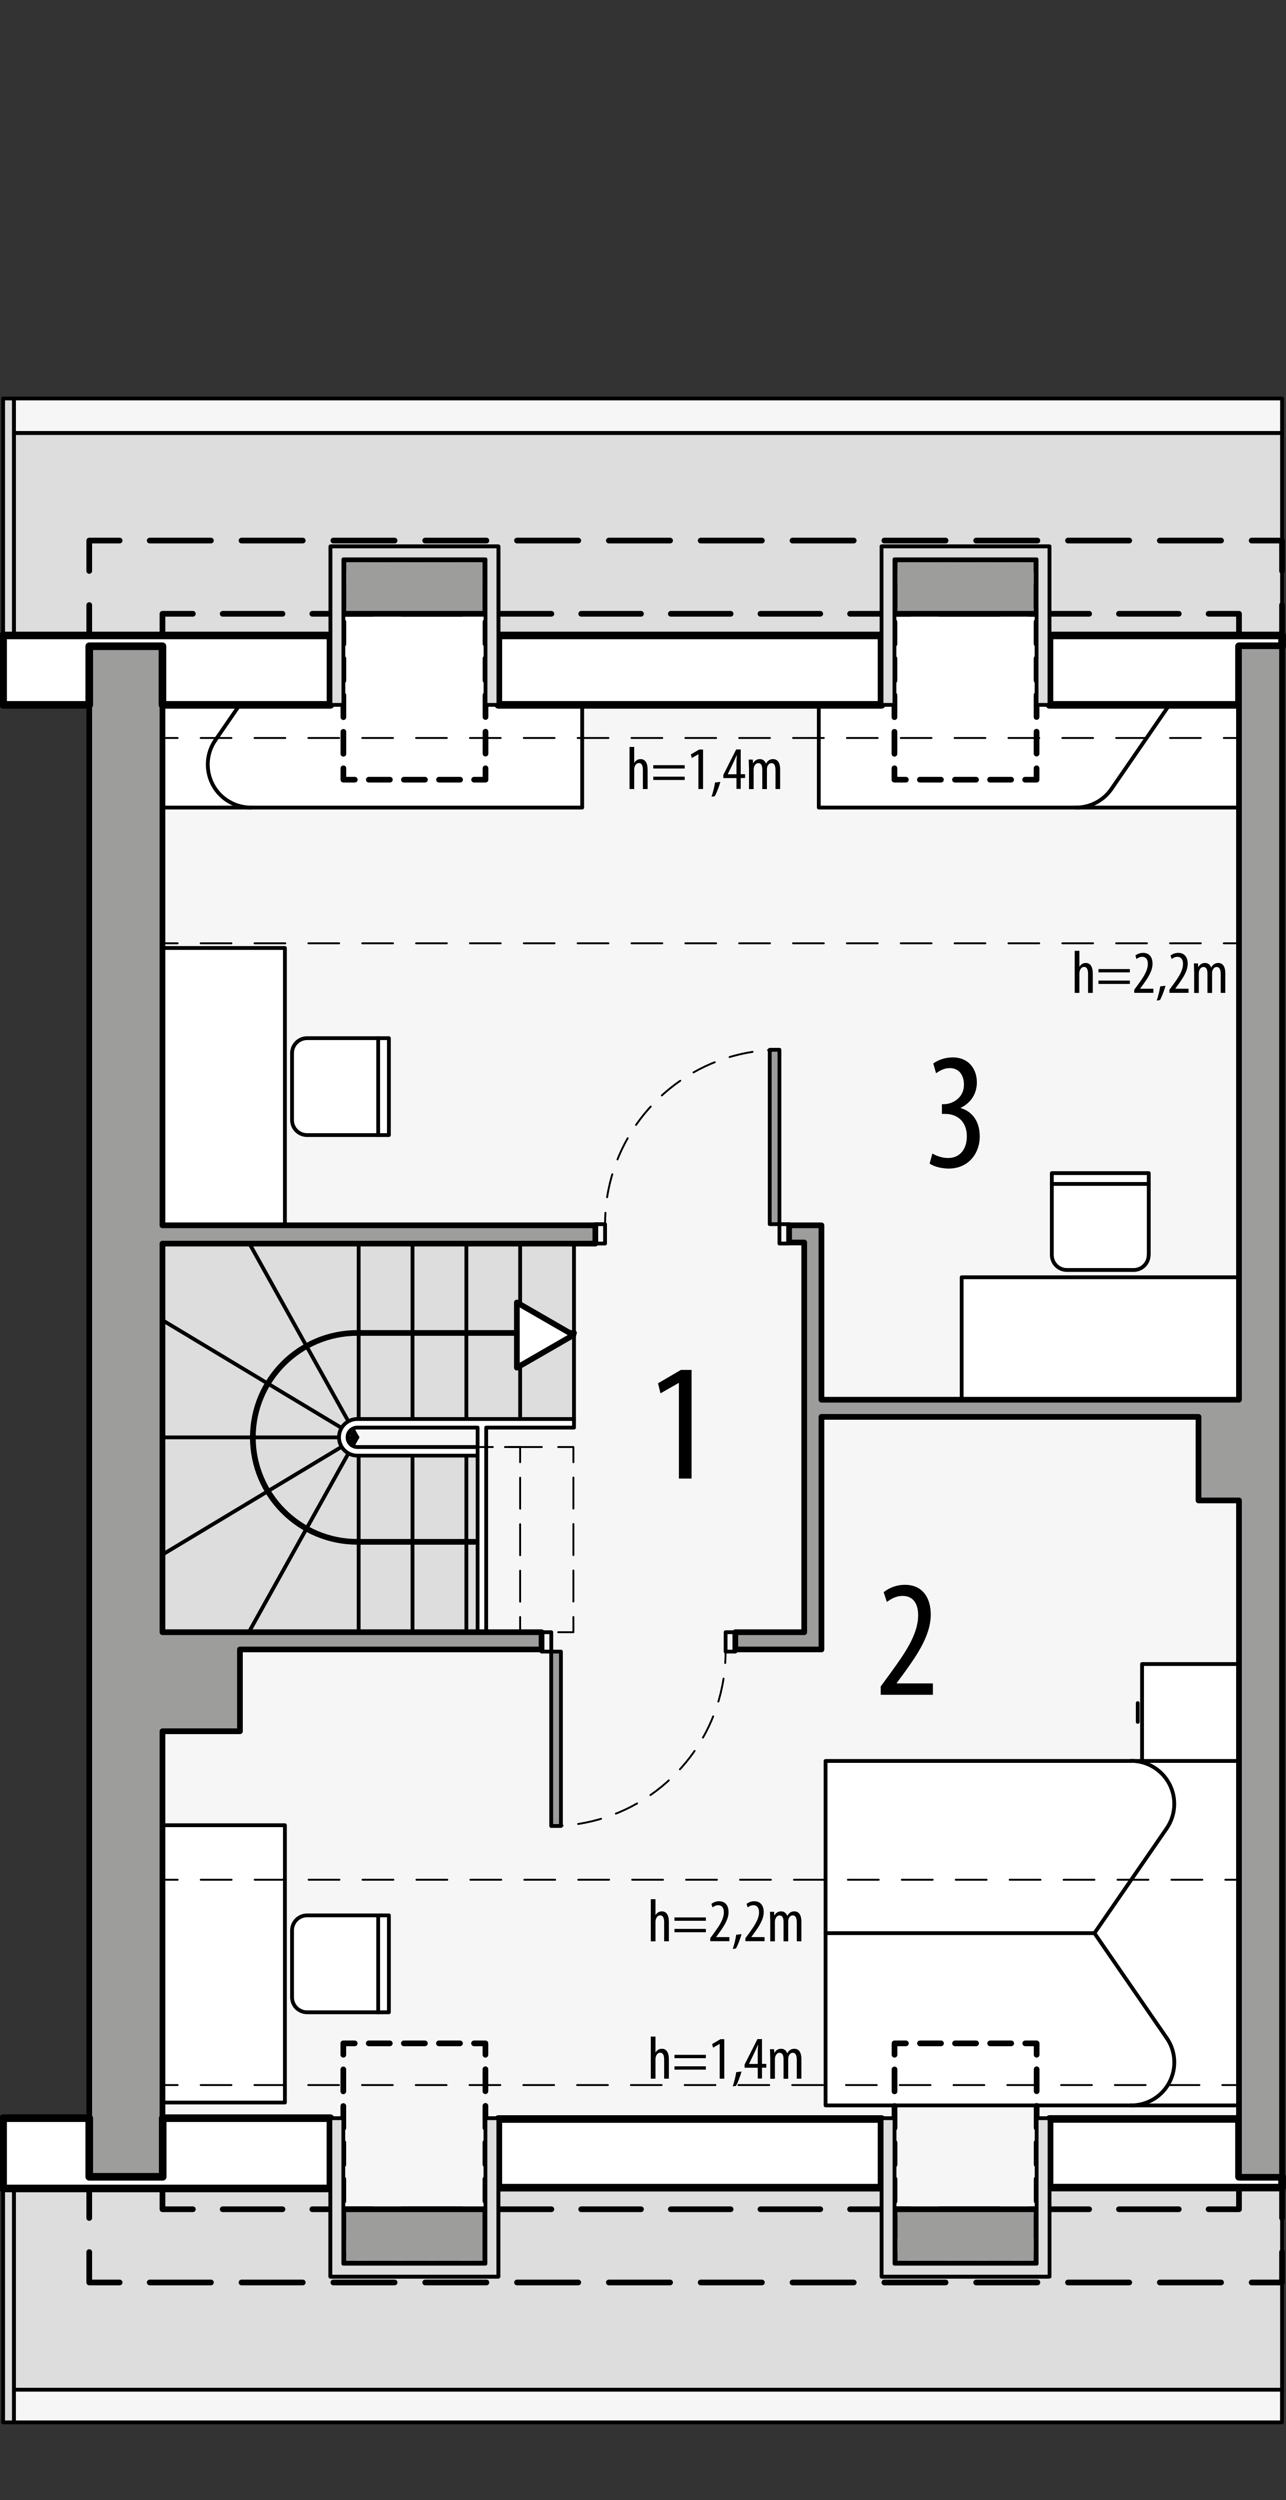 <?xml version="1.0" encoding="UTF-8"?><svg id="a" xmlns="http://www.w3.org/2000/svg" viewBox="0 0 169.31 329.16"><rect x="0" y="0" width="169.31" height="329.16" fill="#333333" stroke="none"/><rect x="11.75" y="71.17" width="156.85" height="229.32" transform="translate(180.34 371.67) rotate(-180)" style="fill:#f6f6f6; stroke-width:0px;"/><rect x="107.8" y="80.81" width="55.26" height="25.51" style="fill:#fff; stroke:#000; stroke-linecap:round; stroke-linejoin:round; stroke-width:.5px;"/><path d="M146.33,103.87c-1.06,1.54-2.8,2.45-4.67,2.45" style="fill:#fff; stroke:#000; stroke-linecap:round; stroke-linejoin:round; stroke-width:.5px;"/><line x1="156.09" y1="89.7" x2="146.33" y2="103.87" style="fill:#fff; stroke:#000; stroke-linecap:round; stroke-linejoin:round; stroke-width:.5px;"/><path d="M151.42,80.81c1.15,0,2.27.35,3.22,1,2.58,1.78,3.23,5.31,1.45,7.88" style="fill:#fff; stroke:#000; stroke-linecap:round; stroke-linejoin:round; stroke-width:.5px;"/><rect x="21.39" y="80.81" width="55.26" height="25.51" style="fill:#fff; stroke:#000; stroke-linecap:round; stroke-linejoin:round; stroke-width:.5px;"/><path d="M38.12,83.26c1.06-1.54,2.8-2.45,4.67-2.45" style="fill:#fff; stroke:#000; stroke-linecap:round; stroke-linejoin:round; stroke-width:.5px;"/><line x1="28.36" y1="97.44" x2="38.12" y2="83.26" style="fill:#fff; stroke:#000; stroke-linecap:round; stroke-linejoin:round; stroke-width:.5px;"/><path d="M33.03,106.32c-1.15,0-2.27-.35-3.22-1-2.58-1.78-3.23-5.31-1.45-7.88" style="fill:#fff; stroke:#000; stroke-linecap:round; stroke-linejoin:round; stroke-width:.5px;"/><rect x="108.69" y="231.84" width="54.43" height="45.35" style="fill:#fff; stroke:#000; stroke-linecap:round; stroke-linejoin:round; stroke-width:.5px;"/><line x1="144.09" y1="254.51" x2="108.69" y2="254.51" style="fill:#fff; stroke:#000; stroke-linecap:round; stroke-linejoin:round; stroke-width:.5px;"/><path d="M153.6,240.72c.65-.95,1-2.07,1-3.22,0-3.13-2.54-5.67-5.67-5.67" style="fill:#fff; stroke:#000; stroke-linecap:round; stroke-linejoin:round; stroke-width:.5px;"/><path d="M148.93,277.19c1.15,0,2.27-.35,3.22-1,2.58-1.78,3.23-5.31,1.45-7.88" style="fill:#fff; stroke:#000; stroke-linecap:round; stroke-linejoin:round; stroke-width:.5px;"/><line x1="153.6" y1="268.31" x2="144.09" y2="254.51" style="fill:#fff; stroke:#000; stroke-linecap:round; stroke-linejoin:round; stroke-width:.5px;"/><line x1="153.6" y1="240.72" x2="144.09" y2="254.51" style="fill:#fff; stroke:#000; stroke-linecap:round; stroke-linejoin:round; stroke-width:.5px;"/><line x1="149.79" y1="224.22" x2="149.79" y2="226.7" style="fill:#fff; stroke:#000; stroke-linecap:round; stroke-linejoin:round; stroke-width:.5px;"/><rect x="150.36" y="219.08" width="12.76" height="12.76" style="fill:#fff; stroke:#000; stroke-linecap:round; stroke-linejoin:round; stroke-width:.5px;"/><path d="M38.45,254.16v8.79c0,1.1.89,1.98,1.98,1.98h10.77v-12.76h-10.77c-1.1,0-1.98.89-1.98,1.98Z" style="fill:#fff; stroke:#000; stroke-linecap:round; stroke-linejoin:round; stroke-width:.5px;"/><line x1="49.79" y1="252.18" x2="49.79" y2="264.94" style="fill:none; stroke:#000; stroke-linecap:round; stroke-linejoin:round; stroke-width:.5px;"/><rect x="21.39" y="240.3" width="16.12" height="36.51" style="fill:#fff; stroke:#000; stroke-linecap:round; stroke-linejoin:round; stroke-width:.5px;"/><path d="M38.45,138.67v8.79c0,1.1.89,1.98,1.98,1.98h10.77v-12.76h-10.77c-1.1,0-1.98.89-1.98,1.98Z" style="fill:#fff; stroke:#000; stroke-linecap:round; stroke-linejoin:round; stroke-width:.5px;"/><line x1="49.79" y1="136.68" x2="49.79" y2="149.44" style="fill:none; stroke:#000; stroke-linecap:round; stroke-linejoin:round; stroke-width:.5px;"/><rect x="21.39" y="124.81" width="16.12" height="36.51" style="fill:#fff; stroke:#000; stroke-linecap:round; stroke-linejoin:round; stroke-width:.5px;"/><path d="M151.24,165.22v-10.77s-12.76,0-12.76,0v10.77c0,1.1.89,1.98,1.98,1.98h8.79c1.1,0,1.98-.89,1.98-1.98Z" style="fill:#fff; stroke:#000; stroke-linecap:round; stroke-linejoin:round; stroke-width:.5px;"/><line x1="138.48" y1="155.87" x2="151.24" y2="155.87" style="fill:none; stroke:#000; stroke-linecap:round; stroke-linejoin:round; stroke-width:.5px;"/><rect x="126.61" y="168.16" width="36.51" height="16.12" style="fill:#fff; stroke:#000; stroke-linecap:round; stroke-linejoin:round; stroke-width:.5px;"/><polygon points="168.79 57 168.79 83.66 138.17 83.66 138.17 71.94 116.06 71.94 116.06 83.66 65.62 83.66 65.62 80.81 65.62 71.94 43.51 71.94 43.51 80.81 43.51 83.66 1.83 83.66 1.83 57 168.79 57" style="fill:#ddd; stroke:#000; stroke-linecap:round; stroke-linejoin:round; stroke-width:.5px;"/><polygon points="43.5 288.01 43.5 299.73 65.61 299.73 65.61 288.01 116.06 288.01 116.07 299.73 137.99 299.73 138.18 288.01 168.79 288.01 168.79 314.62 1.83 314.62 1.83 288.01 43.5 288.01" style="fill:#ddd; stroke:#000; stroke-linecap:round; stroke-linejoin:round; stroke-width:.5px;"/><rect x="1.83" y="314.62" width="166.96" height="4.3" transform="translate(170.61 633.54) rotate(-180)" style="fill:#f6f6f6; stroke:#000; stroke-linecap:round; stroke-linejoin:round; stroke-width:.5px;"/><rect x="1.83" y="52.47" width="166.96" height="4.54" transform="translate(170.62 109.47) rotate(-180)" style="fill:#f6f6f6; stroke:#000; stroke-linecap:round; stroke-linejoin:round; stroke-width:.5px;"/><rect x=".41" y="52.47" width="1.42" height="31.2" transform="translate(2.24 136.13) rotate(-180)" style="fill:#ddd; stroke:#000; stroke-linecap:round; stroke-linejoin:round; stroke-width:.5px;"/><rect x=".41" y="288.02" width="1.42" height="30.9" transform="translate(2.24 606.94) rotate(-180)" style="fill:#ddd; stroke:#000; stroke-linecap:round; stroke-linejoin:round; stroke-width:.5px;"/><line x1="71.3" y1="217.16" x2="71.3" y2="214.89" style="fill:none; stroke:#000; stroke-linecap:round; stroke-linejoin:round; stroke-width:.5px;"/><line x1="96.81" y1="217.16" x2="96.81" y2="214.89" style="fill:none; stroke:#000; stroke-linecap:round; stroke-linejoin:round; stroke-width:.5px;"/><rect x="71.3" y="214.89" width="1.28" height="2.55" style="fill:none; stroke:#000; stroke-linecap:round; stroke-linejoin:round; stroke-width:.5px;"/><rect x="95.53" y="214.89" width="1.28" height="2.55" style="fill:none; stroke:#000; stroke-linecap:round; stroke-linejoin:round; stroke-width:.5px;"/><rect x="72.57" y="217.44" width="1.28" height="22.96" style="fill:#9d9d9c; stroke:#000; stroke-linecap:round; stroke-linejoin:round; stroke-width:.5px;"/><path d="M95.53,217.44c0,.5-.02,1-.05,1.5" style="fill:none; stroke:#000; stroke-linecap:round; stroke-linejoin:round; stroke-width:.25px;"/><path d="M95.26,221c-1.58,10.17-9.84,18.14-20.16,19.27" style="fill:none; stroke:#000; stroke-dasharray:0 0 3.1 2.07; stroke-linecap:round; stroke-linejoin:round; stroke-width:.25px;"/><path d="M74.07,240.35c-.5.03-1,.05-1.5.05" style="fill:none; stroke:#000; stroke-linecap:round; stroke-linejoin:round; stroke-width:.25px;"/><rect x="102.62" y="161.17" width="1.28" height="2.55" style="fill:none; stroke:#000; stroke-linecap:round; stroke-linejoin:round; stroke-width:.5px;"/><rect x="78.38" y="161.17" width="1.28" height="2.55" style="fill:none; stroke:#000; stroke-linecap:round; stroke-linejoin:round; stroke-width:.5px;"/><rect x="101.34" y="138.21" width="1.28" height="22.96" style="fill:#9d9d9c; stroke:#000; stroke-linecap:round; stroke-linejoin:round; stroke-width:.5px;"/><path d="M79.66,161.17c0-.5.02-1,.05-1.5" style="fill:none; stroke:#000; stroke-linecap:round; stroke-linejoin:round; stroke-width:.25px;"/><path d="M79.93,157.62c1.58-10.17,9.84-18.14,20.16-19.27" style="fill:none; stroke:#000; stroke-dasharray:0 0 3.1 2.07; stroke-linecap:round; stroke-linejoin:round; stroke-width:.25px;"/><path d="M101.12,138.26c.5-.03,1-.05,1.5-.05" style="fill:none; stroke:#000; stroke-linecap:round; stroke-linejoin:round; stroke-width:.25px;"/><path d="M75.57,163.58v23.24h-12.69s0,1.13,0,1.13h-15.77c-.7,0-1.28.57-1.28,1.28,0,.7.57,1.28,1.28,1.28h15.77v24.38H21.39v-51.31h54.18Z" style="fill:#ddd; stroke-width:0px;"/><line x1="44.63" y1="189.24" x2="21.39" y2="189.24" style="fill:none; stroke:#000; stroke-linecap:round; stroke-linejoin:round; stroke-width:.5px;"/><line x1="44.63" y1="189.24" x2="47.04" y2="189.24" style="fill:none; stroke:#000; stroke-linecap:round; stroke-linejoin:round; stroke-width:.5px;"/><line x1="21.39" y1="173.81" x2="47.04" y2="189.24" style="fill:none; stroke:#000; stroke-linecap:round; stroke-linejoin:round; stroke-width:.5px;"/><line x1="32.76" y1="163.58" x2="47.04" y2="189.24" style="fill:none; stroke:#000; stroke-linecap:round; stroke-linejoin:round; stroke-width:.5px;"/><line x1="47.22" y1="186.83" x2="47.22" y2="163.58" style="fill:none; stroke:#000; stroke-linecap:round; stroke-linejoin:round; stroke-width:.5px;"/><line x1="54.31" y1="186.83" x2="54.31" y2="163.58" style="fill:none; stroke:#000; stroke-linecap:round; stroke-linejoin:round; stroke-width:.5px;"/><line x1="61.4" y1="186.83" x2="61.4" y2="163.58" style="fill:none; stroke:#000; stroke-linecap:round; stroke-linejoin:round; stroke-width:.5px;"/><line x1="68.48" y1="186.83" x2="68.48" y2="163.58" style="fill:none; stroke:#000; stroke-linecap:round; stroke-linejoin:round; stroke-width:.5px;"/><line x1="75.57" y1="186.83" x2="75.57" y2="163.58" style="fill:none; stroke:#000; stroke-linecap:round; stroke-linejoin:round; stroke-width:.5px;"/><line x1="21.39" y1="204.67" x2="47.04" y2="189.24" style="fill:none; stroke:#000; stroke-linecap:round; stroke-linejoin:round; stroke-width:.5px;"/><line x1="32.76" y1="214.89" x2="47.04" y2="189.24" style="fill:none; stroke:#000; stroke-linecap:round; stroke-linejoin:round; stroke-width:.5px;"/><line x1="47.22" y1="191.65" x2="47.22" y2="214.89" style="fill:none; stroke:#000; stroke-linecap:round; stroke-linejoin:round; stroke-width:.5px;"/><line x1="54.31" y1="191.65" x2="54.31" y2="214.89" style="fill:none; stroke:#000; stroke-linecap:round; stroke-linejoin:round; stroke-width:.5px;"/><line x1="61.4" y1="191.65" x2="61.4" y2="214.89" style="fill:none; stroke:#000; stroke-linecap:round; stroke-linejoin:round; stroke-width:.5px;"/><path d="M62.88,190.51h-15.84c-.7,0-1.28-.57-1.28-1.28s.57-1.28,1.28-1.28h0s15.84,0,15.84,0v26.93s1.13,0,1.13,0v-26.93h11.56s0-1.13,0-1.13h-28.53c-1.33,0-2.41,1.08-2.41,2.41s1.08,2.41,2.41,2.41h15.84s0-1.13,0-1.13Z" style="fill:#fff; stroke:#000; stroke-linecap:round; stroke-linejoin:round; stroke-width:.5px;"/><path d="M75.57,175.49h-28.53,0c-7.59,0-13.75,6.16-13.75,13.75,0,7.59,6.16,13.75,13.75,13.75h-.18s15.65,0,15.65,0" style="fill:none; stroke:#000; stroke-linecap:round; stroke-linejoin:round; stroke-width:.75px;"/><polyline points="66.48 190.51 68.48 190.51 68.48 191.65 68.48 192.51" style="fill:none; stroke:#000; stroke-linecap:round; stroke-linejoin:round; stroke-width:.25px;"/><line x1="68.48" y1="194.55" x2="68.48" y2="211.87" style="fill:none; stroke:#000; stroke-dasharray:0 0 4.08 2.04; stroke-linecap:round; stroke-linejoin:round; stroke-width:.25px;"/><polyline points="68.48 212.89 68.48 214.89 66.48 214.89" style="fill:none; stroke:#000; stroke-linecap:round; stroke-linejoin:round; stroke-width:.25px;"/><polyline points="66.01 214.89 64.01 214.89 66.01 214.89" style="fill:none; stroke:#000; stroke-linecap:round; stroke-linejoin:round; stroke-width:.25px;"/><line x1="67.88" y1="214.89" x2="72.55" y2="214.89" style="fill:none; stroke:#000; stroke-dasharray:0 0 3.74 1.87; stroke-linecap:round; stroke-linejoin:round; stroke-width:.25px;"/><polyline points="73.49 214.89 75.49 214.89 75.49 212.89" style="fill:none; stroke:#000; stroke-linecap:round; stroke-linejoin:round; stroke-width:.25px;"/><line x1="75.49" y1="210.85" x2="75.49" y2="193.53" style="fill:none; stroke:#000; stroke-dasharray:0 0 4.08 2.04; stroke-linecap:round; stroke-linejoin:round; stroke-width:.25px;"/><polyline points="75.49 192.51 75.49 190.51 73.49 190.51" style="fill:none; stroke:#000; stroke-linecap:round; stroke-linejoin:round; stroke-width:.25px;"/><line x1="71.33" y1="190.51" x2="65.96" y2="190.51" style="fill:none; stroke:#000; stroke-dasharray:0 0 4.3 2.15; stroke-linecap:round; stroke-linejoin:round; stroke-width:.25px;"/><polyline points="64.88 190.51 62.88 190.51 64.88 190.51" style="fill:none; stroke:#000; stroke-linecap:round; stroke-linejoin:round; stroke-width:.25px;"/><polygon points="75.49 175.77 68.05 180.06 68.05 171.48 75.49 175.77" style="fill:#fff; stroke:#000; stroke-linecap:round; stroke-linejoin:round; stroke-width:.75px;"/><polyline points="159.12 290.86 163.12 290.86 163.12 288.01 168.79 288.01 168.79 292.01" style="fill:none; stroke:#000; stroke-linecap:round; stroke-linejoin:round; stroke-width:.75px;"/><polyline points="168.79 296.5 168.79 300.5 164.79 300.5" style="fill:none; stroke:#000; stroke-linecap:round; stroke-linejoin:round; stroke-width:.75px;"/><line x1="160.76" y1="300.5" x2="17.76" y2="300.5" style="fill:none; stroke:#000; stroke-dasharray:0 0 8.06 4.03; stroke-linecap:round; stroke-linejoin:round; stroke-width:.75px;"/><polyline points="15.75 300.5 11.75 300.5 11.75 296.5" style="fill:none; stroke:#000; stroke-linecap:round; stroke-linejoin:round; stroke-width:.75px;"/><polyline points="11.75 292.01 11.75 288.01 15.75 288.01" style="fill:none; stroke:#000; stroke-linecap:round; stroke-linejoin:round; stroke-width:.75px;"/><polyline points="17.39 288.01 21.39 288.01 21.39 290.86 25.39 290.86" style="fill:none; stroke:#000; stroke-linecap:round; stroke-linejoin:round; stroke-width:.75px;"/><line x1="29.32" y1="290.86" x2="157.15" y2="290.86" style="fill:none; stroke:#000; stroke-dasharray:0 0 7.87 3.93; stroke-linecap:round; stroke-linejoin:round; stroke-width:.75px;"/><polyline points="17.39 83.66 21.39 83.66 21.39 80.81 21.39 83.66 21.39 80.81 25.39 80.81" style="fill:none; stroke:#000; stroke-linecap:round; stroke-linejoin:round; stroke-width:.75px;"/><line x1="29.32" y1="80.81" x2="157.15" y2="80.81" style="fill:none; stroke:#000; stroke-dasharray:0 0 7.87 3.93; stroke-linecap:round; stroke-linejoin:round; stroke-width:.75px;"/><polyline points="159.12 80.81 163.12 80.81 163.12 83.66 168.79 83.66 168.79 79.66" style="fill:none; stroke:#000; stroke-linecap:round; stroke-linejoin:round; stroke-width:.75px;"/><polyline points="168.79 75.17 168.79 71.17 164.79 71.17" style="fill:none; stroke:#000; stroke-linecap:round; stroke-linejoin:round; stroke-width:.75px;"/><line x1="160.76" y1="71.17" x2="17.76" y2="71.17" style="fill:none; stroke:#000; stroke-dasharray:0 0 8.06 4.03; stroke-linecap:round; stroke-linejoin:round; stroke-width:.75px;"/><polyline points="15.75 71.17 11.75 71.17 11.75 75.17" style="fill:none; stroke:#000; stroke-linecap:round; stroke-linejoin:round; stroke-width:.75px;"/><polyline points="11.75 79.66 11.75 83.66 15.75 83.66" style="fill:none; stroke:#000; stroke-linecap:round; stroke-linejoin:round; stroke-width:.75px;"/><line x1="21.39" y1="97.16" x2="23.39" y2="97.16" style="fill:none; stroke:#000; stroke-linecap:round; stroke-linejoin:round; stroke-width:.25px;"/><line x1="26.42" y1="97.16" x2="159.6" y2="97.16" style="fill:none; stroke:#000; stroke-dasharray:0 0 4.05 3.04; stroke-linecap:round; stroke-linejoin:round; stroke-width:.25px;"/><line x1="161.12" y1="97.16" x2="163.12" y2="97.16" style="fill:none; stroke:#000; stroke-linecap:round; stroke-linejoin:round; stroke-width:.25px;"/><line x1="21.39" y1="124.19" x2="23.39" y2="124.19" style="fill:none; stroke:#000; stroke-linecap:round; stroke-linejoin:round; stroke-width:.25px;"/><line x1="26.42" y1="124.19" x2="159.6" y2="124.19" style="fill:none; stroke:#000; stroke-dasharray:0 0 4.05 3.04; stroke-linecap:round; stroke-linejoin:round; stroke-width:.25px;"/><line x1="161.12" y1="124.19" x2="163.12" y2="124.19" style="fill:none; stroke:#000; stroke-linecap:round; stroke-linejoin:round; stroke-width:.25px;"/><line x1="21.39" y1="274.51" x2="23.39" y2="274.51" style="fill:none; stroke:#000; stroke-linecap:round; stroke-linejoin:round; stroke-width:.25px;"/><line x1="26.42" y1="274.51" x2="159.4" y2="274.51" style="fill:none; stroke:#000; stroke-dasharray:0 0 4.05 3.03; stroke-linecap:round; stroke-linejoin:round; stroke-width:.25px;"/><line x1="160.92" y1="274.51" x2="162.92" y2="274.51" style="fill:none; stroke:#000; stroke-linecap:round; stroke-linejoin:round; stroke-width:.25px;"/><line x1="21.39" y1="247.48" x2="23.39" y2="247.48" style="fill:none; stroke:#000; stroke-linecap:round; stroke-linejoin:round; stroke-width:.25px;"/><line x1="26.43" y1="247.48" x2="159.8" y2="247.48" style="fill:none; stroke:#000; stroke-dasharray:0 0 4.06 3.04; stroke-linecap:round; stroke-linejoin:round; stroke-width:.25px;"/><line x1="161.32" y1="247.48" x2="163.32" y2="247.48" style="fill:none; stroke:#000; stroke-linecap:round; stroke-linejoin:round; stroke-width:.25px;"/><rect x="45.21" y="73.64" width="18.71" height="7.17" transform="translate(109.12 154.45) rotate(-180)" style="fill:#9d9d9c; stroke:#000; stroke-linecap:round; stroke-linejoin:round; stroke-width:.75px;"/><rect x="117.76" y="73.64" width="18.71" height="7.17" transform="translate(254.24 154.45) rotate(-180)" style="fill:#9d9d9c; stroke:#000; stroke-linecap:round; stroke-linejoin:round; stroke-width:.75px;"/><rect x="45.2" y="290.86" width="18.71" height="7.17" transform="translate(109.1 588.89) rotate(-180)" style="fill:#9d9d9c; stroke:#000; stroke-linecap:round; stroke-linejoin:round; stroke-width:.75px;"/><rect x="117.77" y="290.86" width="18.71" height="7.17" transform="translate(254.25 588.89) rotate(-180)" style="fill:#9d9d9c; stroke:#000; stroke-linecap:round; stroke-linejoin:round; stroke-width:.75px;"/><polygon points="21.39 85.08 21.39 161.32 78.38 161.32 78.38 163.73 21.39 163.73 21.39 214.89 71.3 214.89 71.3 217.16 31.59 217.16 31.59 227.93 21.39 227.93 21.39 286.59 11.75 286.59 11.75 85.08 21.39 85.08" style="fill:#9d9d9c; stroke:#000; stroke-linecap:round; stroke-linejoin:round; stroke-width:.75px;"/><rect x="65.62" y="83.66" width="50.45" height="9.14" transform="translate(181.68 176.46) rotate(-180)" style="fill:#fff; stroke:#000; stroke-linecap:round; stroke-linejoin:round;"/><rect x="65.62" y="278.98" width="50.45" height="9.04" transform="translate(181.68 567) rotate(-180)" style="fill:#fff; stroke:#000; stroke-linecap:round; stroke-linejoin:round;"/><polygon points="168.79 286.59 163.12 286.59 163.12 278.97 138.18 278.97 138.18 288.01 168.79 288.01 168.79 286.59" style="fill:#fff; stroke:#000; stroke-linecap:round; stroke-linejoin:round;"/><polygon points="43.51 83.66 43.51 92.8 21.39 92.8 21.39 85.08 11.75 85.08 11.75 92.8 .41 92.8 .41 83.66 43.51 83.66" style="fill:#fff; stroke:#000; stroke-linecap:round; stroke-linejoin:round;"/><polygon points="11.75 278.87 11.75 286.59 21.42 286.59 21.42 278.87 43.5 278.87 43.5 288.12 .41 288.12 .41 278.87 11.75 278.87" style="fill:#fff; stroke:#000; stroke-linecap:round; stroke-linejoin:round;"/><polygon points="168.79 83.66 168.79 85.08 163.12 85.08 163.12 92.8 138.17 92.8 138.17 83.66 168.79 83.66" style="fill:#fff; stroke:#000; stroke-linecap:round; stroke-linejoin:round;"/><polyline points="117.76 101.15 117.76 102.65 119.26 102.65" style="fill:none; stroke:#000; stroke-linecap:round; stroke-linejoin:round; stroke-width:.75px;"/><line x1="121.11" y1="102.65" x2="134.05" y2="102.65" style="fill:none; stroke:#000; stroke-dasharray:0 0 2.77 1.85; stroke-linecap:round; stroke-linejoin:round; stroke-width:.75px;"/><polyline points="134.97 102.65 136.47 102.65 136.47 101.15" style="fill:none; stroke:#000; stroke-linecap:round; stroke-linejoin:round; stroke-width:.75px;"/><line x1="136.47" y1="99.22" x2="136.47" y2="76.1" style="fill:none; stroke:#000; stroke-dasharray:0 0 2.89 1.93; stroke-linecap:round; stroke-linejoin:round; stroke-width:.75px;"/><polyline points="136.47 75.14 136.47 73.64 134.97 73.64" style="fill:none; stroke:#000; stroke-linecap:round; stroke-linejoin:round; stroke-width:.75px;"/><line x1="133.12" y1="73.64" x2="120.19" y2="73.64" style="fill:none; stroke:#000; stroke-dasharray:0 0 2.77 1.85; stroke-linecap:round; stroke-linejoin:round; stroke-width:.75px;"/><polyline points="119.26 73.64 117.76 73.64 117.76 75.14" style="fill:none; stroke:#000; stroke-linecap:round; stroke-linejoin:round; stroke-width:.75px;"/><line x1="117.76" y1="77.07" x2="117.76" y2="100.19" style="fill:none; stroke:#000; stroke-dasharray:0 0 2.89 1.93; stroke-linecap:round; stroke-linejoin:round; stroke-width:.75px;"/><polygon points="117.76 92.8 116.06 92.8 116.06 71.94 138.17 71.94 138.17 92.8 136.47 92.8 136.47 73.64 117.76 73.64 117.76 92.8" style="fill:#ddd; stroke:#000; stroke-linecap:round; stroke-linejoin:round; stroke-width:.5px;"/><polyline points="45.21 101.15 45.21 102.65 46.71 102.65" style="fill:none; stroke:#000; stroke-linecap:round; stroke-linejoin:round; stroke-width:.75px;"/><line x1="48.56" y1="102.65" x2="61.49" y2="102.65" style="fill:none; stroke:#000; stroke-dasharray:0 0 2.77 1.85; stroke-linecap:round; stroke-linejoin:round; stroke-width:.75px;"/><polyline points="62.42 102.65 63.92 102.65 63.92 101.15" style="fill:none; stroke:#000; stroke-linecap:round; stroke-linejoin:round; stroke-width:.75px;"/><line x1="63.92" y1="99.22" x2="63.92" y2="76.1" style="fill:none; stroke:#000; stroke-dasharray:0 0 2.89 1.93; stroke-linecap:round; stroke-linejoin:round; stroke-width:.75px;"/><polyline points="63.92 75.14 63.92 73.64 62.42 73.64" style="fill:none; stroke:#000; stroke-linecap:round; stroke-linejoin:round; stroke-width:.75px;"/><line x1="60.57" y1="73.64" x2="47.63" y2="73.64" style="fill:none; stroke:#000; stroke-dasharray:0 0 2.77 1.85; stroke-linecap:round; stroke-linejoin:round; stroke-width:.75px;"/><polyline points="46.71 73.64 45.21 73.64 45.21 75.14" style="fill:none; stroke:#000; stroke-linecap:round; stroke-linejoin:round; stroke-width:.75px;"/><line x1="45.21" y1="77.07" x2="45.21" y2="100.19" style="fill:none; stroke:#000; stroke-dasharray:0 0 2.89 1.93; stroke-linecap:round; stroke-linejoin:round; stroke-width:.75px;"/><polygon points="45.21 92.8 43.51 92.8 43.51 71.94 65.62 71.94 65.62 92.8 63.92 92.8 63.92 73.64 45.21 73.64 45.21 92.8" style="fill:#ddd; stroke:#000; stroke-linecap:round; stroke-linejoin:round; stroke-width:.5px;"/><polyline points="63.91 270.52 63.91 269.02 62.41 269.02" style="fill:none; stroke:#000; stroke-linecap:round; stroke-linejoin:round; stroke-width:.75px;"/><line x1="60.56" y1="269.02" x2="47.62" y2="269.02" style="fill:none; stroke:#000; stroke-dasharray:0 0 2.77 1.85; stroke-linecap:round; stroke-linejoin:round; stroke-width:.75px;"/><polyline points="46.7 269.02 45.2 269.02 45.2 270.52" style="fill:none; stroke:#000; stroke-linecap:round; stroke-linejoin:round; stroke-width:.75px;"/><line x1="45.2" y1="272.45" x2="45.2" y2="295.57" style="fill:none; stroke:#000; stroke-dasharray:0 0 2.89 1.93; stroke-linecap:round; stroke-linejoin:round; stroke-width:.75px;"/><polyline points="45.2 296.53 45.2 298.03 46.7 298.03" style="fill:none; stroke:#000; stroke-linecap:round; stroke-linejoin:round; stroke-width:.75px;"/><line x1="48.54" y1="298.03" x2="61.48" y2="298.03" style="fill:none; stroke:#000; stroke-dasharray:0 0 2.77 1.85; stroke-linecap:round; stroke-linejoin:round; stroke-width:.75px;"/><polyline points="62.41 298.03 63.91 298.03 63.91 296.53" style="fill:none; stroke:#000; stroke-linecap:round; stroke-linejoin:round; stroke-width:.75px;"/><line x1="63.91" y1="294.6" x2="63.91" y2="271.48" style="fill:none; stroke:#000; stroke-dasharray:0 0 2.89 1.93; stroke-linecap:round; stroke-linejoin:round; stroke-width:.75px;"/><polyline points="136.48 270.52 136.48 269.02 134.98 269.02" style="fill:none; stroke:#000; stroke-linecap:round; stroke-linejoin:round; stroke-width:.75px;"/><line x1="133.13" y1="269.02" x2="120.19" y2="269.02" style="fill:none; stroke:#000; stroke-dasharray:0 0 2.77 1.85; stroke-linecap:round; stroke-linejoin:round; stroke-width:.75px;"/><polyline points="119.27 269.02 117.77 269.02 117.77 270.52" style="fill:none; stroke:#000; stroke-linecap:round; stroke-linejoin:round; stroke-width:.75px;"/><line x1="117.77" y1="272.45" x2="117.77" y2="295.57" style="fill:none; stroke:#000; stroke-dasharray:0 0 2.89 1.93; stroke-linecap:round; stroke-linejoin:round; stroke-width:.75px;"/><polyline points="117.77 296.53 117.77 298.03 119.27 298.03" style="fill:none; stroke:#000; stroke-linecap:round; stroke-linejoin:round; stroke-width:.75px;"/><line x1="121.12" y1="298.03" x2="134.05" y2="298.03" style="fill:none; stroke:#000; stroke-dasharray:0 0 2.77 1.85; stroke-linecap:round; stroke-linejoin:round; stroke-width:.75px;"/><polyline points="134.98 298.03 136.48 298.03 136.48 296.53" style="fill:none; stroke:#000; stroke-linecap:round; stroke-linejoin:round; stroke-width:.75px;"/><line x1="136.48" y1="294.6" x2="136.48" y2="271.48" style="fill:none; stroke:#000; stroke-dasharray:0 0 2.89 1.93; stroke-linecap:round; stroke-linejoin:round; stroke-width:.75px;"/><polygon points="63.91 278.87 65.61 278.87 65.61 299.73 43.5 299.73 43.5 278.87 45.2 278.87 45.2 298.03 63.91 298.03 63.91 278.87" style="fill:#ddd; stroke:#000; stroke-linecap:round; stroke-linejoin:round; stroke-width:.5px;"/><polygon points="136.48 278.87 138.18 278.87 138.18 299.73 116.07 299.73 116.07 278.87 117.77 278.87 117.77 298.03 136.48 298.03 136.48 278.87" style="fill:#ddd; stroke:#000; stroke-linecap:round; stroke-linejoin:round; stroke-width:.5px;"/><path d="M122.76,151.87c.44.26,1.21.59,2.07.59,1.47,0,2.46-1.08,2.46-2.86,0-1.87-1.17-2.95-2.88-2.95h-.4v-1.28h.33c1.01-.02,2.57-.79,2.57-2.55,0-1.43-.77-2.2-1.89-2.2-.7,0-1.32.35-1.78.68l-.37-1.28c.53-.42,1.5-.81,2.57-.81,2.02,0,3.17,1.45,3.17,3.3,0,1.43-.75,2.68-2.13,3.34v.04c1.28.35,2.51,1.5,2.51,3.74s-1.5,4.22-4.09,4.22c-.92,0-1.94-.26-2.51-.66l.37-1.34Z" style="fill:#000; stroke-width:0px;"/><path d="M89.38,182.08h-.04l-2.38,1.36-.33-1.32,3.01-1.76h1.41v14.3h-1.67v-12.59Z" style="fill:#000; stroke-width:0px;"/><path d="M115.95,223.13v-1.1l1.21-1.65c1.69-2.35,3.72-5.04,3.72-7.72,0-1.58-.7-2.55-2.05-2.55-1.03,0-1.69.55-2.07.79l-.42-1.28c.51-.42,1.5-.97,2.79-.97,2.38,0,3.41,1.76,3.41,3.92,0,2.68-1.76,5.28-3.52,7.7l-.97,1.32v.04h4.77v1.5h-6.89Z" style="fill:#000; stroke-width:0px;"/><path d="M82.88,98.34h.62v2.08h.02c.08-.14.2-.26.32-.34.14-.09.3-.14.52-.14.49,0,.9.39.9,1.37v2.57h-.62v-2.5c0-.47-.1-.92-.52-.92-.29,0-.5.21-.6.62-.02.09-.02.2-.02.3v2.5h-.62v-5.53Z" style="fill:#000; stroke-width:0px;"/><path d="M86.01,101.18v-.44h4.13v.44h-4.13ZM86.01,102.69v-.44h4.13v.44h-4.13Z" style="fill:#000; stroke-width:0px;"/><path d="M91.96,99.3h-.02l-.86.5-.12-.48,1.09-.64h.51v5.2h-.61v-4.57Z" style="fill:#000; stroke-width:0px;"/><path d="M93.68,104.88c.17-.46.38-1.31.46-1.86l.7-.08c-.18.65-.52,1.53-.74,1.89l-.42.06Z" style="fill:#000; stroke-width:0px;"/><path d="M96.96,103.87v-1.43h-1.73v-.42l1.69-3.35h.6v3.26h.57v.5h-.57v1.43h-.56ZM96.96,101.93v-1.47c0-.36.02-.68.05-1.02h-.03c-.18.42-.29.66-.44.98l-.72,1.5v.02h1.14Z" style="fill:#000; stroke-width:0px;"/><path d="M98.6,101c0-.46-.02-.69-.03-1h.54l.03.48h.02c.17-.31.46-.54.87-.54.36,0,.66.18.81.59h.02c.1-.19.24-.34.38-.44.15-.1.34-.15.54-.15.52,0,.93.38.93,1.37v2.57h-.61v-2.42c0-.5-.07-.99-.54-.99-.26,0-.48.22-.57.58-.02.1-.02.22-.02.35v2.49h-.61v-2.54c0-.43-.08-.88-.54-.88-.25,0-.5.22-.58.62-.02.1-.02.22-.02.34v2.46h-.61v-2.87Z" style="fill:#000; stroke-width:0px;"/><path d="M141.49,125.18h.62v2.08h.02c.08-.13.2-.26.32-.34.14-.09.3-.14.52-.14.49,0,.9.39.9,1.37v2.57h-.62v-2.5c0-.47-.1-.92-.52-.92-.29,0-.5.21-.6.62-.02.09-.02.2-.02.3v2.5h-.62v-5.53Z" style="fill:#000; stroke-width:0px;"/><path d="M144.62,128.02v-.44h4.13v.44h-4.13ZM144.62,129.54v-.44h4.13v.44h-4.13Z" style="fill:#000; stroke-width:0px;"/><path d="M149.33,130.71v-.4l.44-.6c.62-.86,1.35-1.83,1.35-2.81,0-.58-.26-.93-.74-.93-.38,0-.62.2-.75.29l-.15-.46c.18-.15.54-.35,1.02-.35.86,0,1.24.64,1.24,1.42,0,.97-.64,1.92-1.28,2.8l-.35.48v.02h1.74v.54h-2.5Z" style="fill:#000; stroke-width:0px;"/><path d="M152.29,131.72c.17-.46.38-1.31.46-1.86l.7-.08c-.18.65-.52,1.53-.74,1.89l-.42.06Z" style="fill:#000; stroke-width:0px;"/><path d="M153.96,130.71v-.4l.44-.6c.62-.86,1.35-1.83,1.35-2.81,0-.58-.26-.93-.74-.93-.38,0-.62.2-.75.29l-.15-.46c.18-.15.54-.35,1.02-.35.86,0,1.24.64,1.24,1.42,0,.97-.64,1.92-1.28,2.8l-.35.48v.02h1.74v.54h-2.5Z" style="fill:#000; stroke-width:0px;"/><path d="M157.21,127.84c0-.46-.02-.69-.03-1h.54l.03.48h.02c.17-.31.46-.54.87-.54.36,0,.66.18.81.59h.02c.1-.19.24-.34.38-.44.15-.1.34-.15.54-.15.52,0,.93.38.93,1.37v2.57h-.61v-2.42c0-.5-.07-.99-.54-.99-.26,0-.48.21-.57.58-.02.1-.02.22-.02.35v2.49h-.61v-2.54c0-.43-.08-.88-.54-.88-.25,0-.5.21-.58.62-.02.1-.02.22-.02.34v2.46h-.61v-2.87Z" style="fill:#000; stroke-width:0px;"/><path d="M85.68,268.13h.62v2.08h.02c.08-.14.2-.26.32-.34.14-.09.3-.14.52-.14.49,0,.9.39.9,1.37v2.57h-.62v-2.5c0-.47-.1-.92-.52-.92-.29,0-.5.21-.6.62-.02.09-.02.2-.02.3v2.5h-.62v-5.53Z" style="fill:#000; stroke-width:0px;"/><path d="M88.8,270.97v-.44h4.13v.44h-4.13ZM88.8,272.48v-.44h4.13v.44h-4.13Z" style="fill:#000; stroke-width:0px;"/><path d="M94.76,269.09h-.02l-.86.5-.12-.48,1.09-.64h.51v5.2h-.61v-4.57Z" style="fill:#000; stroke-width:0px;"/><path d="M96.47,274.67c.17-.46.38-1.31.46-1.86l.7-.08c-.18.65-.52,1.53-.74,1.89l-.42.06Z" style="fill:#000; stroke-width:0px;"/><path d="M99.76,273.66v-1.43h-1.73v-.42l1.69-3.35h.6v3.26h.57v.5h-.57v1.43h-.56ZM99.76,271.72v-1.47c0-.36.02-.68.05-1.02h-.03c-.18.42-.29.66-.44.98l-.72,1.5v.02h1.14Z" style="fill:#000; stroke-width:0px;"/><path d="M101.4,270.79c0-.46-.02-.69-.03-1h.54l.03.48h.02c.17-.31.46-.54.87-.54.36,0,.66.18.81.59h.02c.1-.19.24-.34.38-.44.15-.1.34-.15.54-.15.52,0,.93.38.93,1.37v2.57h-.61v-2.42c0-.5-.07-.99-.54-.99-.26,0-.48.22-.57.58-.02.1-.02.22-.02.35v2.49h-.61v-2.54c0-.43-.08-.88-.54-.88-.25,0-.5.22-.58.62-.02.1-.02.22-.02.34v2.46h-.61v-2.87Z" style="fill:#000; stroke-width:0px;"/><path d="M85.68,250.04h.62v2.08h.02c.08-.14.2-.26.32-.34.14-.09.3-.14.52-.14.49,0,.9.39.9,1.37v2.57h-.62v-2.49c0-.47-.1-.92-.52-.92-.29,0-.5.21-.6.62-.02.09-.02.2-.02.3v2.5h-.62v-5.53Z" style="fill:#000; stroke-width:0px;"/><path d="M88.8,252.88v-.44h4.13v.44h-4.13ZM88.8,254.39v-.44h4.13v.44h-4.13Z" style="fill:#000; stroke-width:0px;"/><path d="M93.51,255.57v-.4l.44-.6c.62-.86,1.35-1.83,1.35-2.81,0-.58-.26-.93-.74-.93-.38,0-.62.2-.75.29l-.15-.46c.18-.15.54-.35,1.02-.35.86,0,1.24.64,1.24,1.42,0,.98-.64,1.92-1.28,2.8l-.35.48v.02h1.74v.54h-2.5Z" style="fill:#000; stroke-width:0px;"/><path d="M96.47,256.58c.17-.46.38-1.31.46-1.86l.7-.08c-.18.65-.52,1.53-.74,1.89l-.42.06Z" style="fill:#000; stroke-width:0px;"/><path d="M98.14,255.57v-.4l.44-.6c.62-.86,1.35-1.83,1.35-2.81,0-.58-.26-.93-.74-.93-.38,0-.62.2-.75.29l-.15-.46c.18-.15.54-.35,1.02-.35.86,0,1.24.64,1.24,1.42,0,.98-.64,1.92-1.28,2.8l-.35.48v.02h1.74v.54h-2.5Z" style="fill:#000; stroke-width:0px;"/><path d="M101.4,252.7c0-.46-.02-.69-.03-1h.54l.03.48h.02c.17-.31.46-.54.87-.54.36,0,.66.18.81.59h.02c.1-.19.24-.34.38-.44.15-.1.34-.15.54-.15.52,0,.93.38.93,1.37v2.57h-.61v-2.42c0-.5-.07-.99-.54-.99-.26,0-.48.22-.57.58-.02.1-.02.22-.02.35v2.49h-.61v-2.53c0-.43-.08-.88-.54-.88-.25,0-.5.22-.58.62-.02.1-.02.22-.02.34v2.45h-.61v-2.87Z" style="fill:#000; stroke-width:0px;"/><polygon points="168.79 85.08 163.12 85.08 163.12 184.28 108.15 184.28 108.15 161.32 103.89 161.32 103.89 163.58 105.88 163.58 105.88 214.89 96.81 214.89 96.81 217.16 108.15 217.16 108.15 186.54 157.79 186.54 157.79 197.54 163.12 197.54 163.12 286.59 168.79 286.59 168.79 85.08" style="fill:#9d9d9c; stroke:#000; stroke-linecap:round; stroke-linejoin:round; stroke-width:.75px;"/></svg>